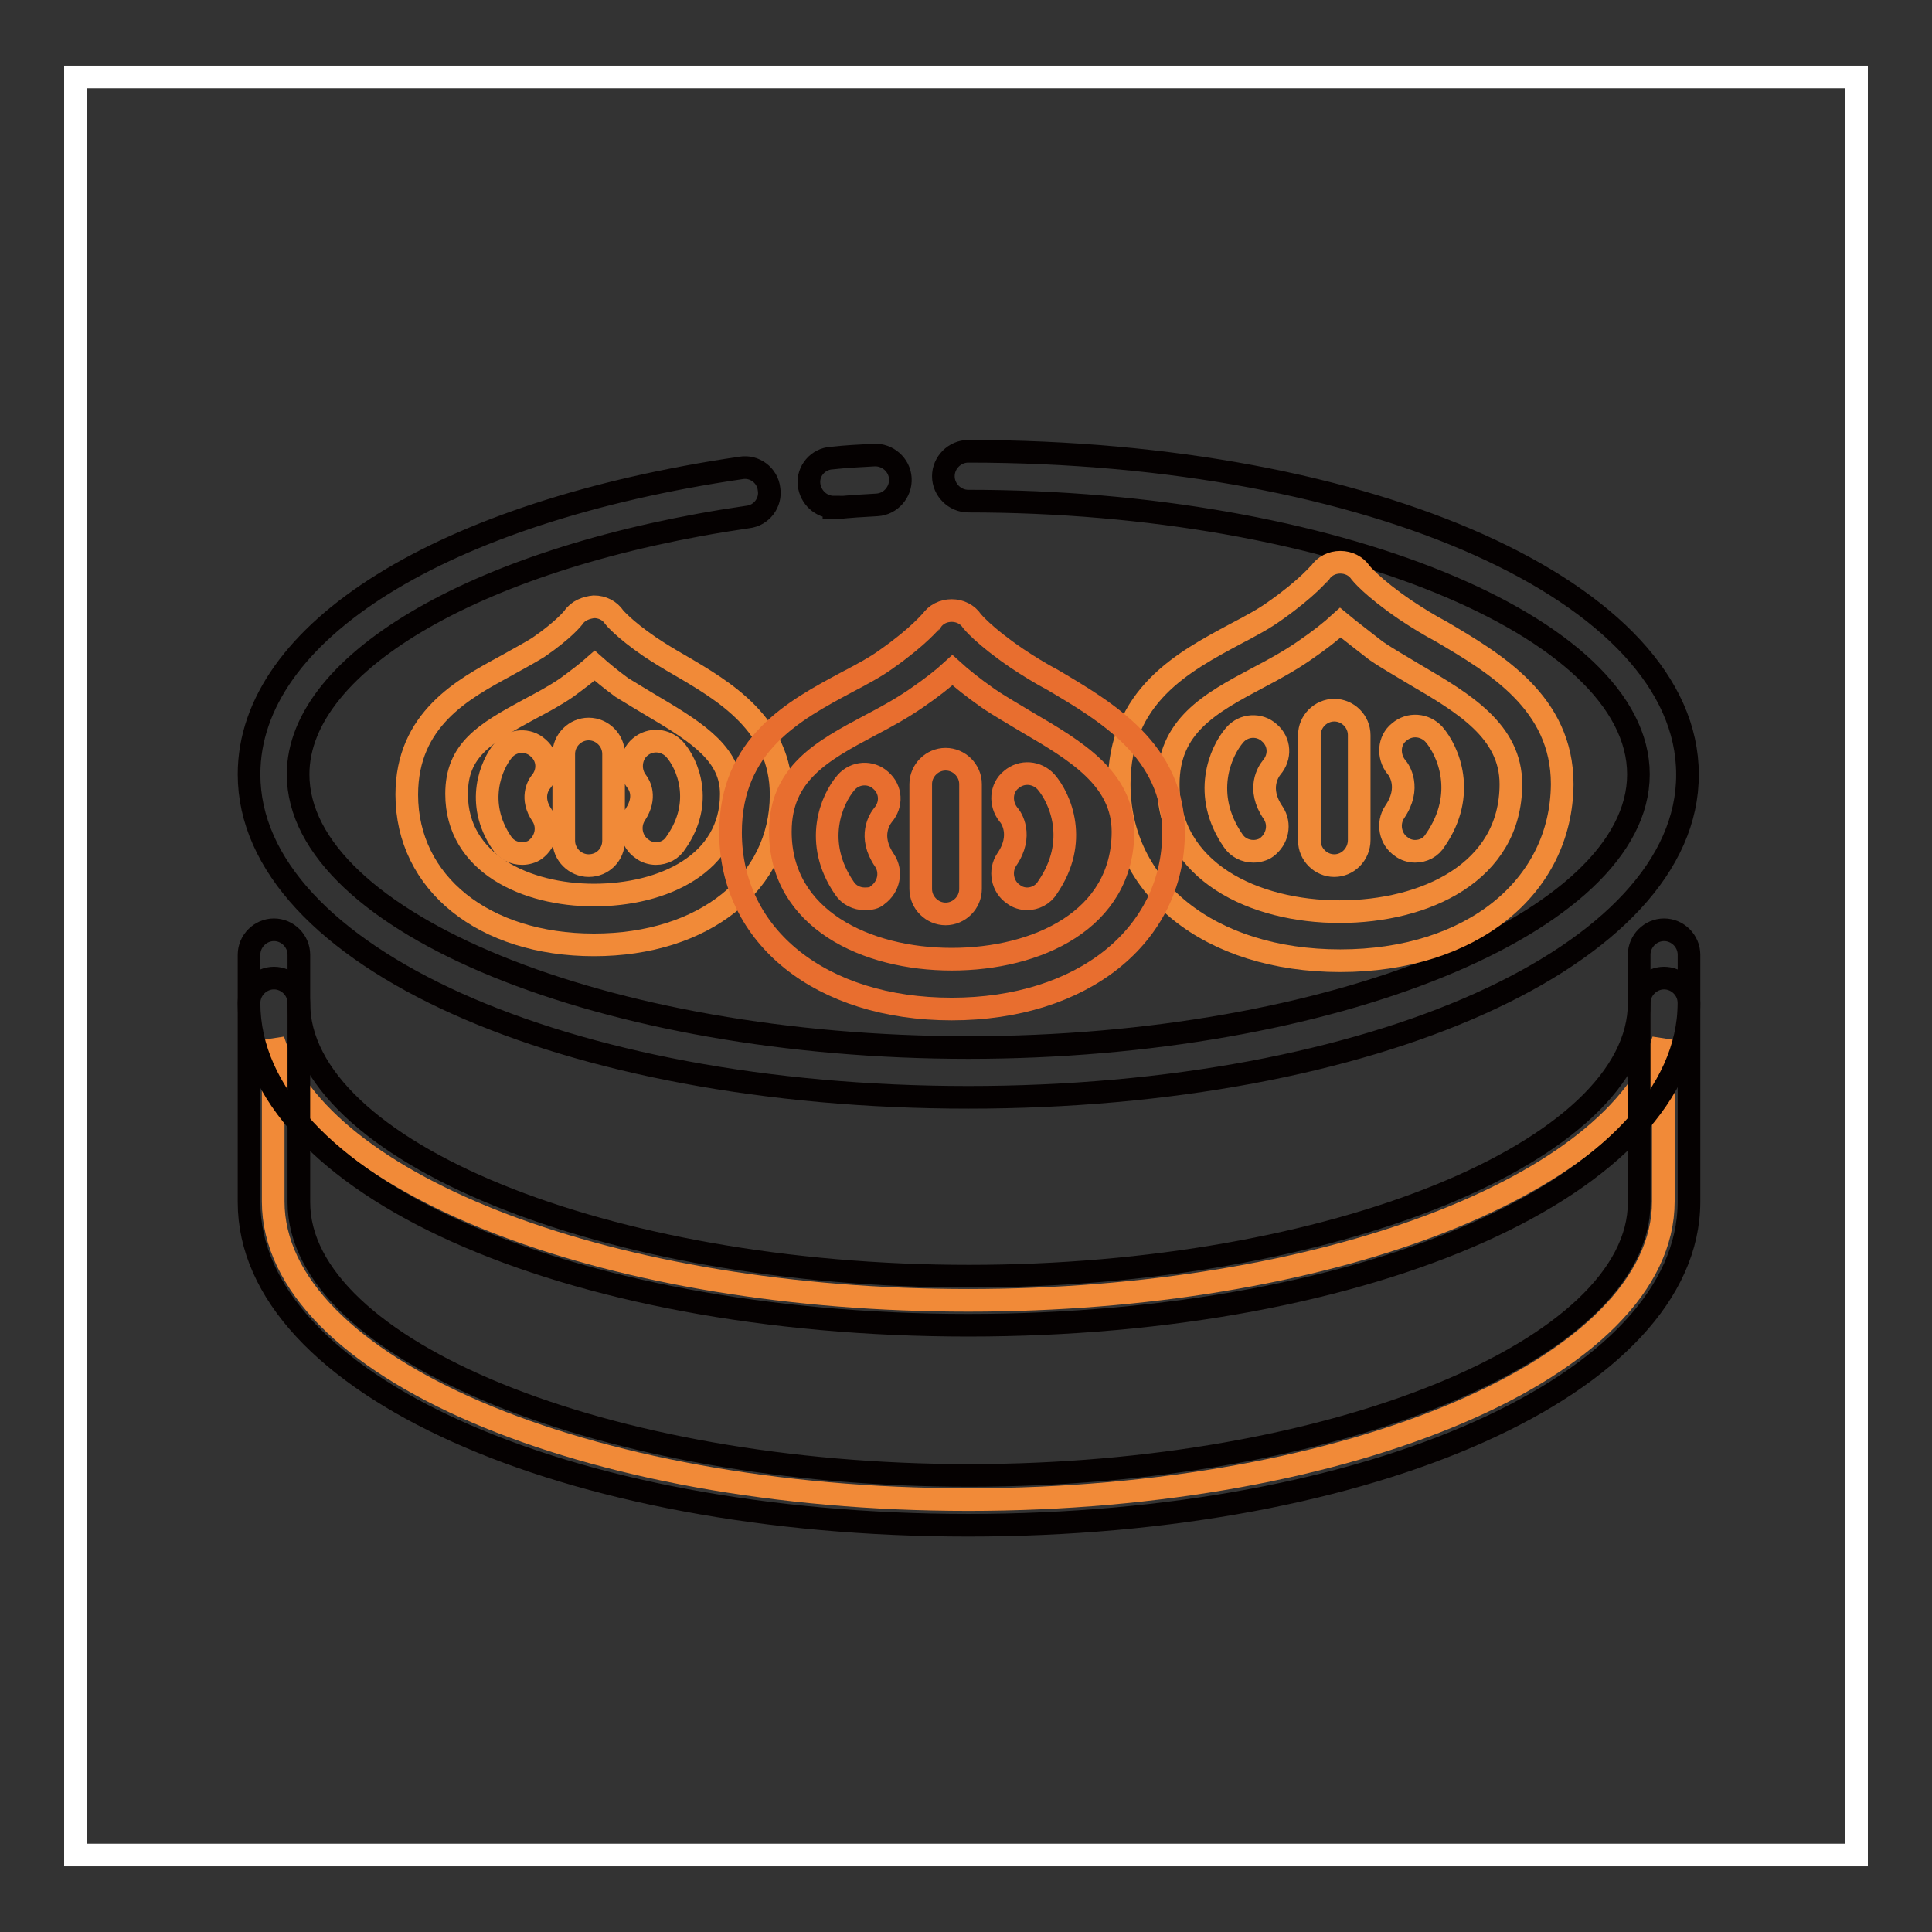 <?xml version="1.0" encoding="utf-8"?>
<!-- Svg Vector Icons : http://www.onlinewebfonts.com/icon -->
<!DOCTYPE svg PUBLIC "-//W3C//DTD SVG 1.1//EN" "http://www.w3.org/Graphics/SVG/1.1/DTD/svg11.dtd">
<svg version="1.1" xmlns="http://www.w3.org/2000/svg" xmlns:xlink="http://www.w3.org/1999/xlink" x="0px" y="0px" viewBox="0 0 256 256" enable-background="new 0 0 256 256" xml:space="preserve">
<rect x="0" y="0" width="256" height="256" fill="#333333" stroke="none"/>
<g> <path stroke-width="3" fill-opacity="0" stroke="#ffffff"  d="M10,10.2h236v235.6H10V10.2z"/> <path stroke-width="3" fill-opacity="0" stroke="#050101"  d="M110.5,67.2c-1.7,0-3.1-1.3-3.3-3c-0.2-1.8,1.2-3.4,3-3.5c1.8-0.2,3.7-0.3,5.6-0.4c1.8-0.1,3.4,1.3,3.5,3.1 c0.1,1.8-1.3,3.4-3.1,3.5c-1.8,0.1-3.6,0.2-5.4,0.4H110.5z"/> <path stroke-width="3" fill-opacity="0" stroke="#050101"  d="M128.3,145.4c-53.5,0-95.3-18.8-95.3-42.8C33,83.7,58.6,67.8,98.2,62c1.8-0.3,3.5,1,3.7,2.8 c0.3,1.8-1,3.5-2.8,3.7c-35.1,5.1-59.6,19.1-59.6,34.1c0,19.6,40.7,36.2,88.8,36.2c48.1,0,88.8-16.6,88.8-36.2 c0-19.6-40.7-36.2-88.8-36.2c-1.8,0-3.3-1.5-3.3-3.3c0-1.8,1.5-3.3,3.3-3.3c53.5,0,95.3,18.8,95.3,42.8 C223.7,126.6,181.8,145.4,128.3,145.4z"/> <path stroke-width="3" fill-opacity="0" stroke="#f18a38"  d="M128.3,172.3c-47.1,0-86-15-92.1-34.5v21.4c0,21.8,41.2,39.5,92.1,39.5c50.8,0,92.1-17.7,92.1-39.5v-21.4 C214.3,157.3,175.4,172.3,128.3,172.3z"/> <path stroke-width="3" fill-opacity="0" stroke="#050101"  d="M128.3,202.1c-53.5,0-95.3-18.8-95.3-42.8v-32.8c0-1.8,1.5-3.3,3.3-3.3c1.8,0,3.3,1.5,3.3,3.3v32.8 c0,19.6,40.7,36.2,88.8,36.2c48.1,0,88.8-16.6,88.8-36.2v-32.8c0-1.8,1.5-3.3,3.3-3.3s3.3,1.5,3.3,3.3v32.8 C223.7,183.3,181.8,202.1,128.3,202.1L128.3,202.1z"/> <path stroke-width="3" fill-opacity="0" stroke="#050101"  d="M128.3,175.6c-53.5,0-95.3-18.8-95.3-42.7c0-1.8,1.5-3.3,3.3-3.3c1.8,0,3.3,1.5,3.3,3.3 c0,19.6,40.7,36.2,88.8,36.2c48.1,0,88.8-16.6,88.8-36.2c0-1.8,1.5-3.3,3.3-3.3s3.3,1.5,3.3,3.3 C223.7,156.8,181.8,175.6,128.3,175.6L128.3,175.6z"/> <path stroke-width="3" fill-opacity="0" stroke="#f18a38"  d="M78.7,125.2c-14.6,0-24.8-8.2-24.8-19.9c0-10,7.5-14,13-17c1.6-0.9,3.1-1.7,4.4-2.5c3.5-2.4,4.7-4,4.7-4 c0.6-0.9,1.7-1.3,2.7-1.4c1.1,0,2.1,0.5,2.7,1.4c0,0,1.2,1.5,4.7,3.9c1.2,0.8,2.5,1.6,3.9,2.4c6,3.5,13.5,7.9,13.5,17.2 C103.5,117,93.3,125.2,78.7,125.2z M78.8,88.2c-0.9,0.8-2.2,1.8-3.7,2.9c-1.6,1.1-3.3,2-5,2.9c-5.9,3.2-9.6,5.4-9.6,11.2 c0,9.2,9.2,13.4,18.2,13.4c9.1,0,18.2-4.1,18.2-13.4c0-5.1-4.1-7.9-10.2-11.5c-1.5-0.9-3-1.8-4.3-2.6C80.9,90,79.7,89,78.8,88.2z" /> <path stroke-width="3" fill-opacity="0" stroke="#f18a38"  d="M69.2,113.1c-1.1,0-2.1-0.5-2.7-1.4c-3.6-5.3-1.4-10.4,0.2-12.3c1.2-1.4,3.3-1.5,4.6-0.3 c1.4,1.2,1.5,3.2,0.3,4.6c-0.3,0.4-1.3,2.1,0.2,4.3c1,1.5,0.6,3.5-0.9,4.6C70.5,112.9,69.8,113.1,69.2,113.1z M86.9,113.1 c-0.6,0-1.3-0.2-1.8-0.6c-1.5-1-1.9-3.1-0.9-4.6c1.5-2.3,0.5-3.9,0.2-4.3c-1.1-1.4-0.9-3.5,0.4-4.6c1.4-1.2,3.4-1,4.6,0.3 c1.7,1.9,3.9,7,0.2,12.3C89,112.6,88,113.1,86.9,113.1z M78,114.7c-1.8,0-3.3-1.5-3.3-3.3V99.9c0-1.8,1.5-3.3,3.3-3.3 s3.3,1.5,3.3,3.3v11.5C81.3,113.2,79.9,114.7,78,114.7z"/> <path stroke-width="3" fill-opacity="0" stroke="#f18a38"  d="M177.6,127.3c-17.3,0-29.3-9.6-29.3-23.4c0-11.7,8.5-16.2,15.4-19.9c1.9-1,3.8-2,5.3-3.1 c4.4-3.1,5.8-5,5.9-5c0.6-0.9,1.6-1.4,2.7-1.4c1.1,0,2.1,0.5,2.7,1.4c0,0,1.5,1.9,5.9,4.9c1.5,1,3.1,2,4.8,2.9 c7.1,4.2,16,9.4,16,20.2C206.9,117.6,194.9,127.3,177.6,127.3L177.6,127.3z M177.6,82.5c-1.2,1.1-2.7,2.3-4.9,3.8 c-1.9,1.3-3.9,2.4-6,3.5c-6.4,3.4-11.9,6.4-11.9,14.1c0,11.6,11.4,16.9,22.7,16.9c11.3,0,22.7-5.2,22.7-16.9 c0-7-6.2-10.7-12.7-14.5c-1.8-1.1-3.6-2.1-5.2-3.2C180.4,84.7,178.8,83.5,177.6,82.5z"/> <path stroke-width="3" fill-opacity="0" stroke="#f18a38"  d="M166.1,112.8c-1.1,0-2.1-0.5-2.7-1.4c-4.2-6.1-1.7-11.8,0.2-14c1.2-1.4,3.3-1.5,4.6-0.3 c1.4,1.2,1.5,3.2,0.3,4.6c-0.4,0.5-2,2.8,0.2,6c1,1.5,0.6,3.5-0.9,4.6C167.4,112.6,166.7,112.8,166.1,112.8z M187.5,112.8 c-0.6,0-1.3-0.2-1.8-0.6c-1.5-1-1.9-3.1-0.9-4.6c2.2-3.2,0.6-5.6,0.2-6c-1.1-1.4-1-3.5,0.4-4.6c1.4-1.2,3.4-1,4.6,0.3 c1.9,2.2,4.4,7.9,0.2,14C189.6,112.3,188.6,112.8,187.5,112.8z M176.8,114.7c-1.8,0-3.3-1.5-3.3-3.3V97.4c0-1.8,1.5-3.3,3.3-3.3 c1.8,0,3.3,1.5,3.3,3.3v13.9C180.1,113.2,178.6,114.7,176.8,114.7z"/> <path stroke-width="3" fill-opacity="0" stroke="#e86e2f"  d="M126.1,133.7c-17.3,0-29.3-9.6-29.3-23.4c0-11.7,8.5-16.2,15.4-19.9c1.9-1,3.8-2,5.3-3.1 c4.4-3.1,5.8-5,5.9-5c0.6-0.9,1.6-1.4,2.7-1.4c1.1,0,2.1,0.5,2.7,1.4c0,0,1.5,1.9,5.9,4.9c1.5,1,3.1,2,4.8,2.9 c7.1,4.2,16,9.4,16,20.2C155.5,124,143.4,133.7,126.1,133.7L126.1,133.7z M126.2,88.8c-1.2,1.1-2.7,2.3-4.9,3.8 c-1.9,1.3-3.9,2.4-6,3.5c-6.4,3.4-11.9,6.4-11.9,14.1c0,11.6,11.4,16.9,22.7,16.9s22.7-5.2,22.7-16.9c0-7-6.2-10.7-12.7-14.5 c-1.8-1.1-3.6-2.1-5.2-3.2C128.9,91.1,127.3,89.8,126.2,88.8z"/> <path stroke-width="3" fill-opacity="0" stroke="#e86e2f"  d="M114.6,119.1c-1.1,0-2.1-0.5-2.7-1.4c-4.2-6.1-1.7-11.8,0.2-14c1.2-1.4,3.3-1.5,4.6-0.3 c1.4,1.2,1.5,3.2,0.3,4.6c-0.4,0.5-2,2.8,0.2,6c1,1.5,0.6,3.5-0.9,4.6C115.9,119,115.3,119.1,114.6,119.1z M136.1,119.1 c-0.6,0-1.3-0.2-1.8-0.6c-1.5-1-1.9-3.1-0.9-4.6c2.2-3.2,0.6-5.6,0.2-6c-1.1-1.4-1-3.5,0.4-4.6c1.4-1.2,3.4-1,4.6,0.3 c1.9,2.2,4.4,7.9,0.2,14C138.2,118.6,137.1,119.1,136.1,119.1z M125.3,121.1c-1.8,0-3.3-1.5-3.3-3.3v-13.9c0-1.8,1.5-3.3,3.3-3.3 c1.8,0,3.3,1.5,3.3,3.3v13.9C128.6,119.6,127.1,121.1,125.3,121.1z"/></g>
</svg>